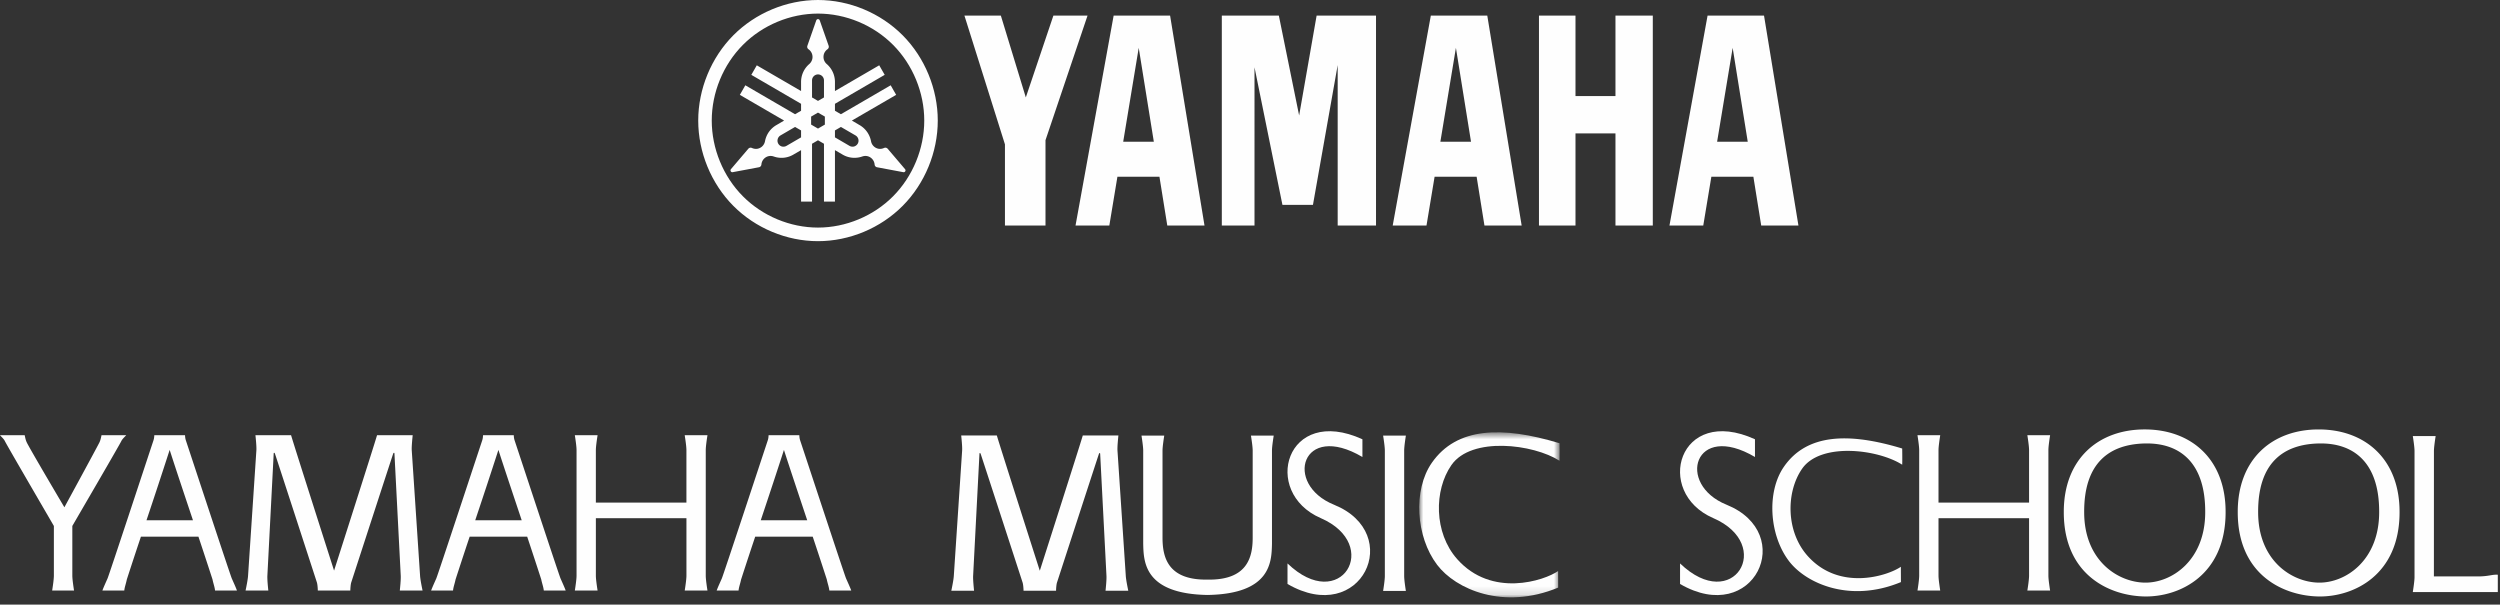 <svg xmlns="http://www.w3.org/2000/svg" xmlns:xlink="http://www.w3.org/1999/xlink" width="306" height="74" viewBox="0 0 306 74">
    <rect x="0" y="0" width="306" height="74" fill="#333333" stroke="none"/>
    <defs>
        <path id="a" d="M0 .654h17.188v20.2H0z"/>
    </defs>
    <g fill="none" fill-rule="evenodd">
        <path fill="#FEFEFE" d="M40.89 69.84s4.893-15.3 5.261-16.57h4.362c-.034.345-.14 1.348-.116 1.825l1.02 15.368c.025.475.235 1.48.305 1.822h-2.785c.035-.342.14-1.347.114-1.822l-.77-14.945c0-.119-.093-.13-.146-.014-.052.12-5.137 15.764-5.137 15.764-.088.263-.118.859-.118 1.017H38.9c0-.158-.03-.754-.119-1.017 0 0-5.084-15.643-5.136-15.764-.053-.116-.145-.105-.145.014l-.773 14.945c-.024.475.08 1.48.116 1.822h-2.786c.071-.342.28-1.347.306-1.822l1.02-15.368c.024-.477-.08-1.48-.116-1.825h4.361c.368 1.27 5.262 16.57 5.262 16.57M84.018 63.427H72.934v7.036c0 .475.158 1.48.21 1.822H70.36c.052-.342.21-1.347.21-1.822V55.095c0-.477-.158-1.48-.21-1.825h2.783c-.051.344-.21 1.348-.21 1.825v6.426h11.085v-6.426c0-.477-.157-1.48-.21-1.825h2.786c-.054.344-.21 1.348-.21 1.825v15.368c0 .475.156 1.48.21 1.822H83.81c.052-.342.21-1.347.21-1.822v-7.036zM248.358 63.427h-11.085v7.036c0 .475.159 1.48.21 1.822H234.7c.052-.342.209-1.347.209-1.822V55.095c0-.477-.157-1.48-.21-1.825h2.784c-.051.344-.21 1.348-.21 1.825v6.426h11.085v-6.426c0-.477-.156-1.48-.21-1.825h2.785c-.053.344-.21 1.348-.21 1.825v15.368c0 .475.157 1.48.21 1.822h-2.785c.054-.342.21-1.347.21-1.822v-7.036zM7.881 62.091s-3.94-6.654-4.571-7.87c-.157-.303-.21-.582-.288-.95H.002c-.028 0 .458.434.576.686.237.504 5.622 9.733 6.016 10.422v6.084c0 .475-.157 1.48-.21 1.822h2.68c-.054-.342-.211-1.347-.211-1.822v-6.084c.395-.689 5.779-9.918 6.015-10.422.12-.252.604-.687.578-.687h-3.02c-.078.37-.132.648-.29.951-.63 1.216-4.255 7.87-4.255 7.87M20.768 55.067a841.39 841.39 0 0 1-2.837 8.612h5.687c-1.088-3.256-2.238-6.696-2.85-8.612m-5.241 15.845c-.104.53-.262.899-.316 1.373h-2.678c.105-.316.421-1.003.63-1.48.19-.43 4.705-14.138 5.621-16.9.094-.284.092-.502.105-.635h3.758c.012.133.01.351.104.635.916 2.762 5.43 16.47 5.622 16.9.21.477.525 1.164.63 1.48h-2.68c-.051-.474-.21-.843-.314-1.373-.059-.174-.782-2.417-1.721-5.225h-7.04c-.945 2.822-1.663 5.05-1.721 5.225M61.005 55.069a811.36 811.36 0 0 1-2.837 8.61h5.688c-1.087-3.256-2.238-6.694-2.85-8.61m-5.241 15.843c-.106.53-.263.898-.315 1.373h-2.68c.106-.316.421-1.002.631-1.48.19-.43 4.704-14.138 5.622-16.9.093-.284.09-.502.105-.635h3.756c.013.133.01.351.105.635.917 2.762 5.43 16.47 5.621 16.9.21.478.525 1.164.63 1.48h-2.678c-.053-.475-.21-.843-.317-1.373-.057-.175-.78-2.417-1.718-5.223h-7.042c-.944 2.82-1.662 5.048-1.72 5.223M95.955 55.067c-.611 1.91-1.75 5.358-2.837 8.612h5.685c-1.085-3.256-2.236-6.696-2.848-8.612m-5.24 15.845c-.107.528-.264.899-.317 1.373H87.72c.105-.316.421-1.003.631-1.48.191-.43 4.704-14.138 5.622-16.9.094-.284.092-.502.104-.635h3.757c.013.133.01.351.105.635.917 2.762 5.43 16.47 5.62 16.9.212.477.526 1.164.633 1.48h-2.68c-.053-.474-.21-.845-.316-1.373-.058-.174-.78-2.417-1.72-5.225h-7.04c-.945 2.822-1.663 5.05-1.72 5.225M169.505 55.142c0-.476-.159-1.48-.211-1.825h2.785c-.053.344-.208 1.35-.208 1.825V70.51c0 .475.155 1.48.208 1.824h-2.785c.052-.344.211-1.35.211-1.824V55.142zM147.812 72.824c7.774-.133 7.827-4.073 7.878-6.268V55.142c0-.476.16-1.48.212-1.825h-2.785c.052.344.212 1.35.212 1.825v10.672c0 2.407-.66 5.211-5.517 5.13-4.863.081-5.519-2.723-5.519-5.13V55.142c0-.476.158-1.48.21-1.825h-2.784c.052.344.21 1.35.21 1.825v11.414c.054 2.195.105 6.135 7.883 6.268"/>
        <path fill="#FEFEFE" d="M161.652 63.414c7.546 3.272 2.44 11.803-4.062 5.55v2.514c9.055 5.258 14.393-6.178 5.69-9.701-6.209-2.512-3.95-10.225 3.48-5.841v-2.17c-9.341-4.258-12.426 6.472-5.108 9.648M209.7 63.414c7.547 3.272 2.442 11.803-4.061 5.55v2.514c9.054 5.258 14.392-6.178 5.69-9.701-6.21-2.512-3.95-10.225 3.48-5.841v-2.17c-9.342-4.258-12.426 6.472-5.11 9.648"/>
        <g transform="translate(173.712 52.26)">
            <mask id="b" fill="#fff">
                <use xlink:href="#a"/>
            </mask>
            <path fill="#FEFEFE" d="M17.176 4.137c.028-.558 0-2.143 0-2.143C10.122-.147 4.588.022 1.546 4.383c-2.327 3.335-1.959 9.059.646 12.491 2.273 2.994 8.103 5.576 14.817 2.788 0-.512-.008-1.3-.008-2.025-1.694 1.173-8.132 3.312-12.36-1.468-2.857-3.227-2.842-8.425-.7-11.504 2.448-3.521 10.026-2.582 13.235-.528" mask="url(#b)"/>
        </g>
        <path fill="#FEFEFE" d="M127.271 69.86s4.894-15.287 5.262-16.557h4.359c-.035.344-.138 1.35-.114 1.827l1.018 15.353c.026.475.234 1.48.306 1.825h-2.785c.036-.345.14-1.35.114-1.825l-.77-14.93c0-.121-.095-.134-.146-.015-.054.12-5.135 15.75-5.135 15.75-.09.263-.118.86-.118 1.02h-3.98c0-.16-.032-.757-.12-1.02 0 0-5.081-15.63-5.133-15.75-.052-.119-.144-.106-.144.014l-.774 14.931c-.024.475.081 1.48.115 1.825h-2.784c.07-.345.28-1.35.305-1.825l1.019-15.353c.026-.478-.08-1.483-.114-1.827h4.36c.367 1.27 5.26 16.558 5.26 16.558M297.908 70.554h5.397c1.318 0 1.74-.259 2.426-.206v2.118h-10.404c.053-.345.211-1.354.211-1.832V55.206c0-.478-.158-1.487-.21-1.833h2.795c-.053.346-.21 1.355-.21 1.833l-.005 15.348zM232.829 56.88c.025-.516 0-1.983 0-1.983-6.528-1.982-11.65-1.824-14.463 2.21-2.155 3.088-1.814 8.383.596 11.56 2.104 2.77 7.498 5.16 13.711 2.58 0-.474-.008-1.202-.008-1.874-1.566 1.086-7.523 3.065-11.437-1.358-2.643-2.987-2.629-7.796-.648-10.646 2.267-3.258 9.28-2.39 12.249-.489M262.51 71.314c3.284.053 7.408-2.698 7.408-8.622.026-6.004-3.047-8.517-7.407-8.411-4.36.106-7.434 2.407-7.408 8.411 0 5.924 4.125 8.57 7.408 8.622m-9.903-8.615c-.026-6.461 4.177-10.137 9.903-10.137 5.726 0 9.93 3.676 9.903 10.137 0 7.703-5.635 10.377-9.903 10.308-4.269-.069-9.903-2.605-9.903-10.308M283.803 71.314c3.283.053 7.407-2.698 7.407-8.622.027-6.004-3.047-8.517-7.407-8.411-4.36.106-7.434 2.407-7.407 8.411 0 5.924 4.124 8.57 7.407 8.622M273.9 62.7c-.026-6.461 4.177-10.137 9.903-10.137 5.726 0 9.93 3.676 9.903 10.137 0 7.703-5.635 10.377-9.903 10.308-4.269-.069-9.903-2.605-9.903-10.308M128.935 1.91l-3.375 10.013-3.055-10.013h-4.459l4.96 15.76v9.935h4.963V17.157l5.145-15.247zM104.986 17.584a.756.756 0 0 1-.447.347.745.745 0 0 1-.555-.075l-1.786-1.043v-.848l.73-.427 1.789 1.04a.74.74 0 0 1 .27 1.006h-.001zm-4.023-2.335l-.84.49-.842-.49v-.979l.841-.487.841.487v.979zm-1.57-5.407a.73.73 0 0 1 .214-.518.732.732 0 0 1 .515-.216c.19 0 .382.08.52.216a.745.745 0 0 1 .213.518v2.085l-.733.424-.73-.424V9.842zm-1.342 6.971l-1.79 1.043a.748.748 0 0 1-.556.075.734.734 0 0 1-.514-.903.739.739 0 0 1 .338-.45l1.788-1.04.734.427v.848zm12.728 3.893l-2.129-2.502a.39.39 0 0 0-.201-.12.408.408 0 0 0-.237.025c-.206.1-.445.134-.672.1a1.134 1.134 0 0 1-.605-.314 1.133 1.133 0 0 1-.32-.603c-.076-.41-.244-.801-.483-1.143a2.873 2.873 0 0 0-.911-.834l-.952-.557 5.42-3.147-.67-1.172-6.091 3.542-.73-.426v-.85l6.089-3.544-.671-1.168-5.418 3.151v-1.11c0-.415-.092-.832-.265-1.211a2.931 2.931 0 0 0-.741-.987 1.159 1.159 0 0 1-.362-.582 1.216 1.216 0 0 1 .034-.686c.084-.217.23-.406.42-.539a.382.382 0 0 0 .142-.19.386.386 0 0 0 0-.239l-1.09-3.107a.23.23 0 0 0-.214-.153.221.221 0 0 0-.13.044.227.227 0 0 0-.082.109L98.823 5.6a.4.4 0 0 0-.005.24.387.387 0 0 0 .143.19 1.143 1.143 0 0 1 .456 1.224 1.179 1.179 0 0 1-.36.582 2.892 2.892 0 0 0-1.006 2.198v1.11l-5.42-3.15-.67 1.167 6.09 3.544v.85l-.734.426-6.089-3.542-.67 1.172 5.417 3.147-.951.557a2.899 2.899 0 0 0-.912.834 2.937 2.937 0 0 0-.477 1.143 1.17 1.17 0 0 1-.321.603 1.16 1.16 0 0 1-.606.314c-.23.034-.468 0-.675-.1a.395.395 0 0 0-.232-.026.382.382 0 0 0-.204.12l-2.13 2.503a.232.232 0 0 0-.054.127.224.224 0 0 0 .032.133.192.192 0 0 0 .1.093c.044.02.09.03.136.016l3.215-.603a.342.342 0 0 0 .205-.116.377.377 0 0 0 .095-.216c.017-.233.109-.458.254-.637.148-.18.348-.312.57-.375.223-.061.464-.052.682.026a2.857 2.857 0 0 0 2.395-.223l.954-.554v6.297h1.341v-7.078l.73-.426.733.426v7.078h1.343v-6.297l.951.554c.36.209.762.338 1.176.375.41.038.83-.016 1.22-.152.219-.078.457-.087.68-.026a1.151 1.151 0 0 1 .828 1.012c.006.08.038.157.091.216.053.06.127.105.206.116l3.217.603a.19.19 0 0 0 .135-.016.21.21 0 0 0 .103-.093.195.195 0 0 0 .027-.133.226.226 0 0 0-.053-.127z"/>
        <path fill="#FEFEFE" d="M109.32 24.02c-2.407 2.424-5.791 3.836-9.198 3.836-3.405 0-6.787-1.412-9.196-3.837-2.407-2.424-3.808-5.834-3.808-9.261 0-3.427 1.401-6.835 3.808-9.258 2.41-2.426 5.791-3.837 9.196-3.837 3.407 0 6.791 1.411 9.197 3.837 2.408 2.423 3.81 5.83 3.81 9.258 0 3.427-1.402 6.837-3.81 9.261m1.17-19.697C107.775 1.592 103.96 0 100.122 0c-3.836 0-7.65 1.591-10.364 4.322-2.713 2.734-4.295 6.574-4.295 10.436 0 3.868 1.582 7.707 4.295 10.438 2.714 2.734 6.528 4.323 10.364 4.323 3.839 0 7.653-1.59 10.367-4.323 2.713-2.73 4.294-6.57 4.294-10.438 0-3.862-1.581-7.702-4.294-10.436M197.733 11.76h-4.893V1.91h-4.47v25.695h4.47V16.327h4.893v11.278h4.57V1.909h-4.57zM159.014 14.136L156.53 1.91h-6.98v25.694h4.002V8.237l3.417 16.838h3.736l3.027-17.111v19.64h4.692V1.91h-7.27zM210.175 17.345l1.903-11.49 1.845 11.49h-3.748zm5.741-15.435h-6.91l-4.664 25.695h4.137l.991-5.976h5.142l.96 5.976h4.556L215.916 1.91zM176.302 17.345l1.902-11.49 1.848 11.49h-3.75zM175.133 1.91l-4.666 25.695h4.136l.992-5.976h5.144l.958 5.976h4.554L182.043 1.91h-6.91zM137.48 17.345l1.9-11.49 1.848 11.49h-3.748zM136.31 1.91l-4.666 25.695h4.137l.991-5.976h5.143l.96 5.976h4.555L143.22 1.91h-6.91z"/>
    </g>
</svg>
